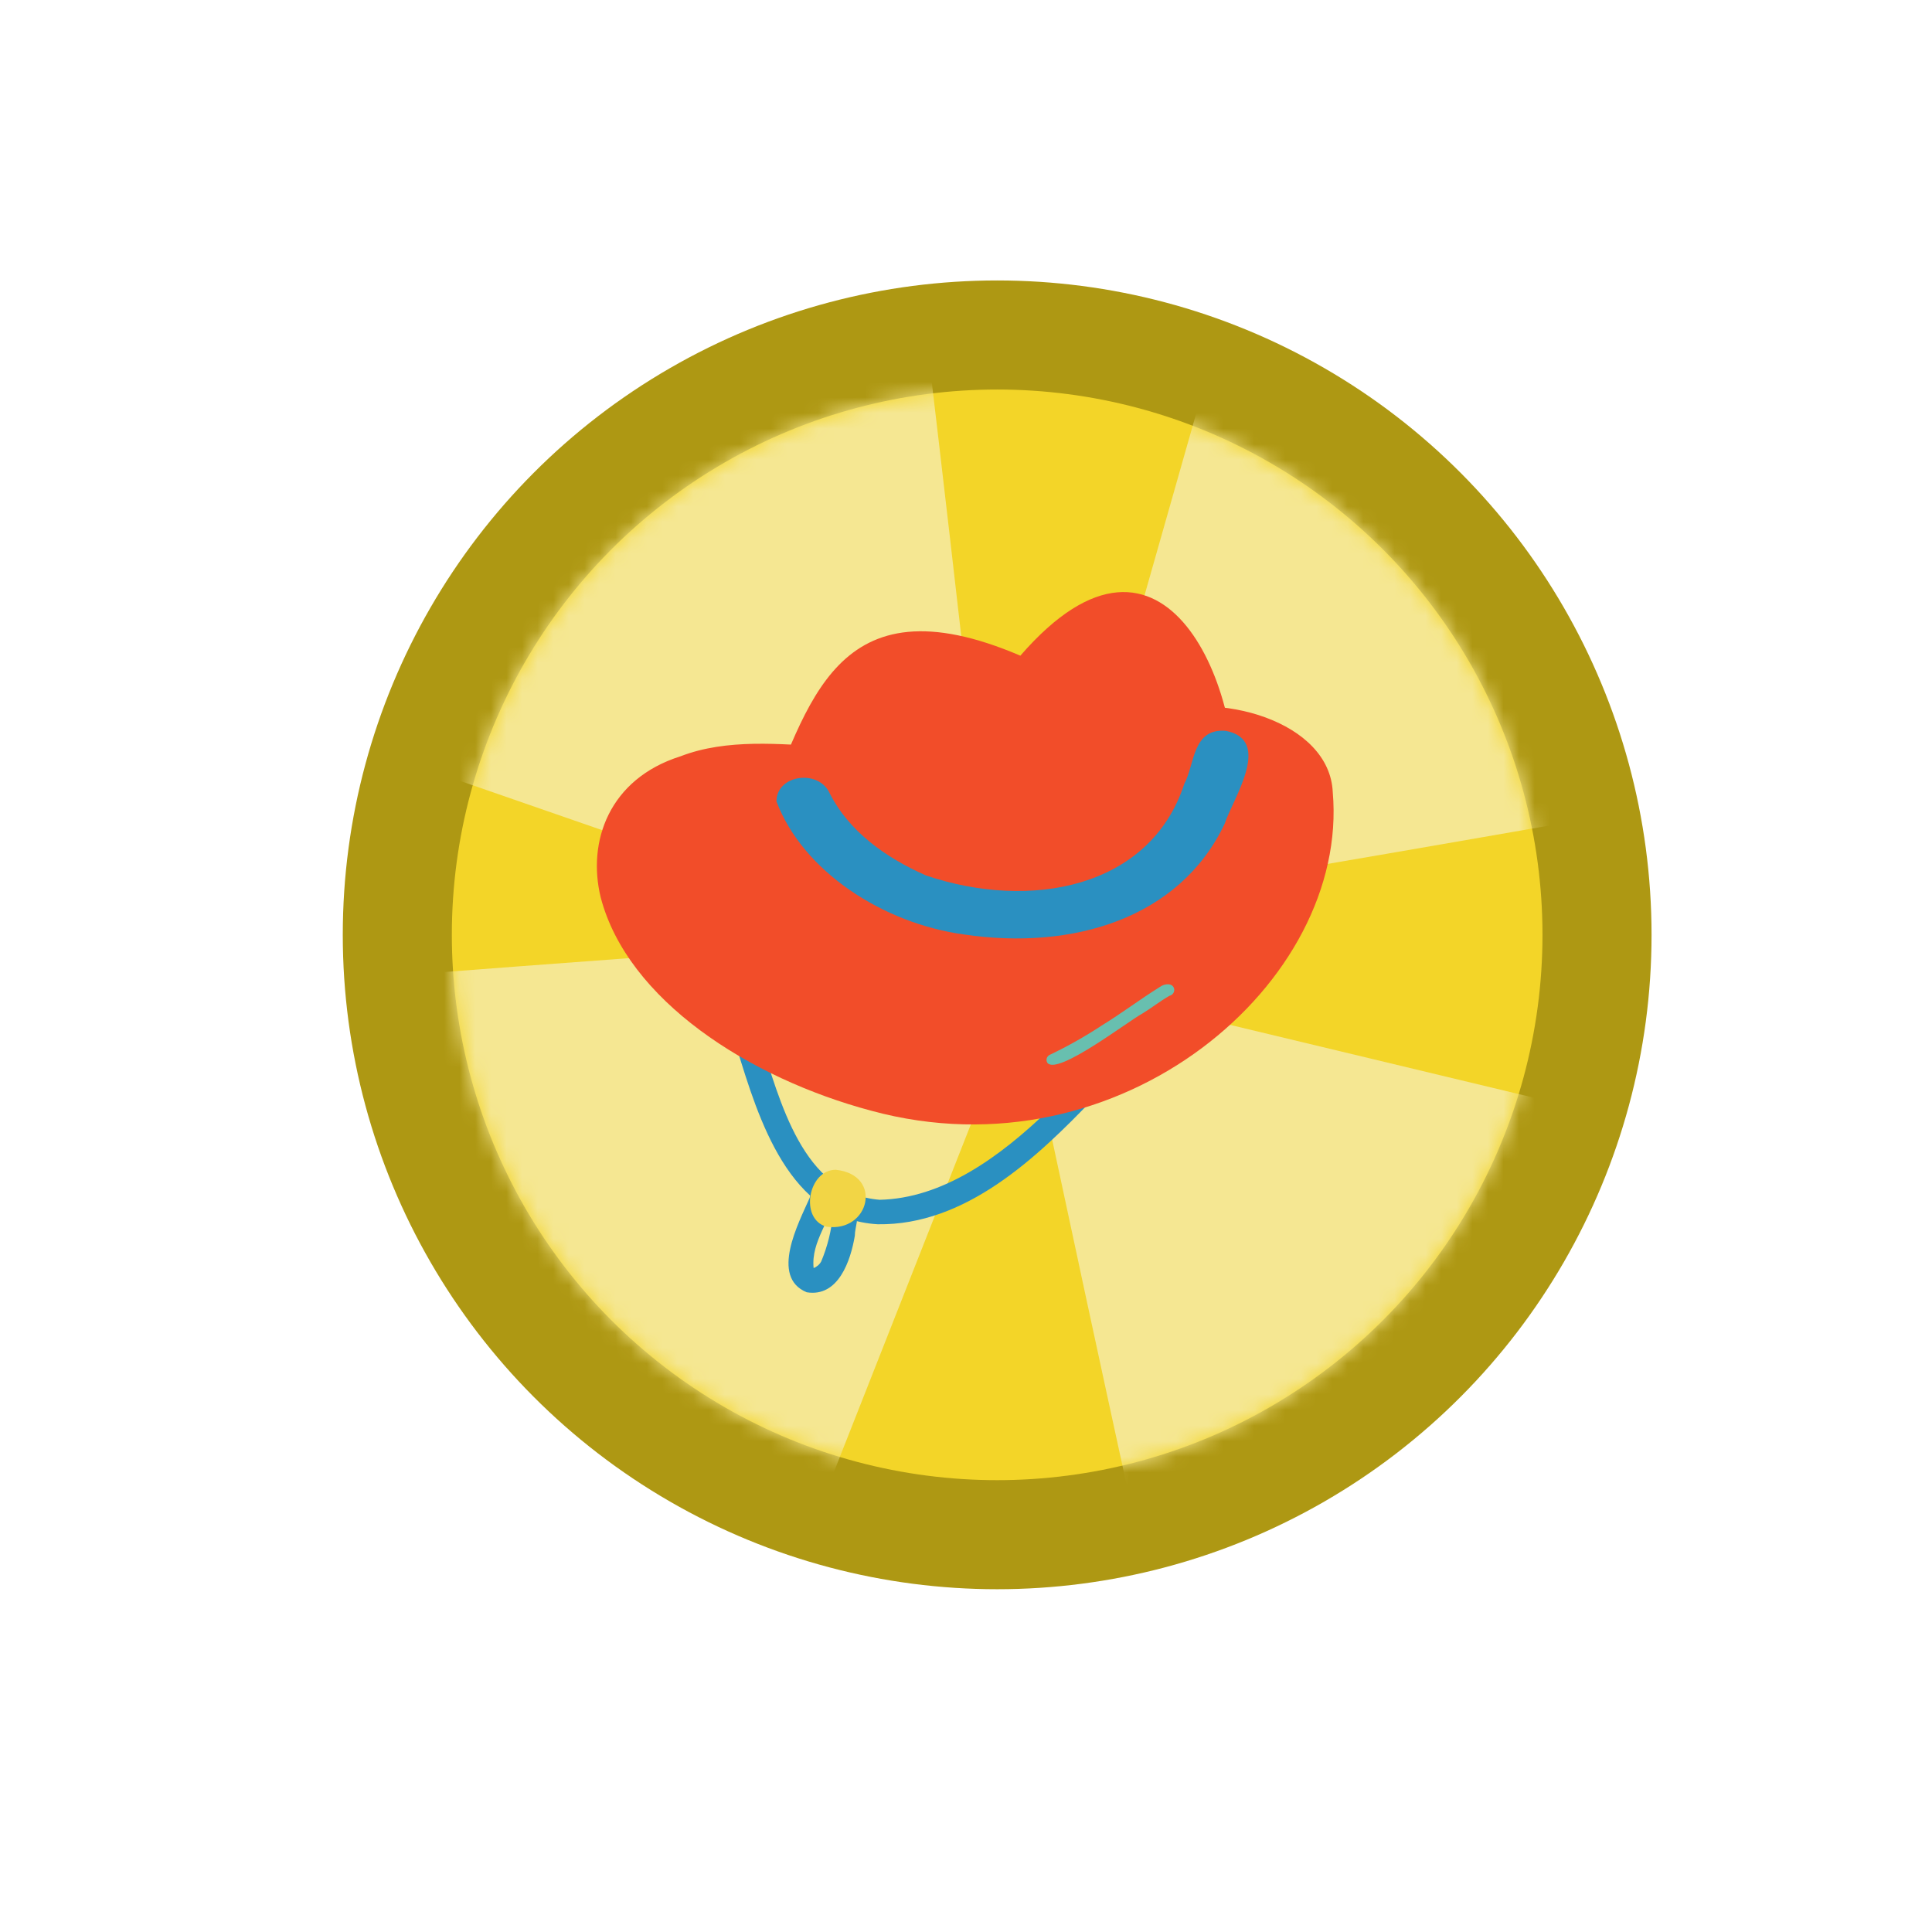 <svg width="124" height="124" viewBox="0 0 124 124" fill="none" xmlns="http://www.w3.org/2000/svg">
<g filter="url(#filter0_d)">
<circle cx="64" cy="60" r="60" fill="white"/>
</g>
<circle cx="64" cy="60" r="42" fill="#AE9813"/>
<circle cx="64" cy="60" r="35" fill="#F3D528"/>
<mask id="mask0" mask-type="alpha" maskUnits="userSpaceOnUse" x="29" y="25" width="70" height="70">
<circle cx="64" cy="60" r="35" fill="#AE9813"/>
</mask>
<g mask="url(#mask0)">
<path d="M-18.985 33.297L64.086 62.102C61.436 38.058 55.878 -10.456 54.841 -12.167C53.804 -13.877 5.192 17.43 -18.985 33.297Z" fill="#F5E792"/>
<path d="M150.767 82.999L65.267 62.498C70.267 86.165 80.567 133.899 81.767 135.499C82.967 137.099 128.267 101.165 150.767 82.999Z" fill="#F5E792"/>
<path d="M35.038 141.392L67.267 59.589C43.134 61.238 -5.569 64.777 -7.321 65.742C-9.073 66.707 20.188 116.578 35.038 141.392Z" fill="#F5E792"/>
<path d="M91.746 -26.149L67.713 58.426C91.567 54.413 139.687 46.105 141.335 44.972C142.984 43.84 108.963 -2.914 91.746 -26.149Z" fill="#F5E792"/>
</g>
<path d="M56.34 78.576C50.649 78.26 48.699 71.874 47.294 67.28C47.01 66.436 46.836 65.552 46.504 64.723C46.421 64.543 46.408 64.339 46.468 64.15C46.528 63.962 46.656 63.803 46.828 63.704C48.328 63.081 48.336 65.772 48.77 66.665C50.065 70.611 51.477 76.618 56.466 77.005C64.407 76.824 71.078 66.799 76.177 61.431C76.309 61.28 76.494 61.185 76.694 61.165C76.894 61.146 77.094 61.203 77.253 61.326C77.412 61.449 77.519 61.628 77.55 61.826C77.582 62.025 77.537 62.228 77.424 62.394C75.111 65.157 72.688 67.833 70.233 70.454C66.539 74.321 61.968 78.655 56.34 78.576Z" fill="#2A90C1"/>
<path d="M51.778 82.941C49.41 81.963 51.249 78.505 51.968 76.879C52.07 76.39 52.212 75.853 52.828 75.861C53.037 75.861 53.238 75.944 53.386 76.092C53.534 76.24 53.617 76.441 53.617 76.65C53.396 78.276 52.038 79.65 52.22 81.386C52.429 81.308 52.603 81.156 52.709 80.96C53.116 79.989 53.369 78.962 53.459 77.913C53.48 77.759 53.546 77.615 53.649 77.498C53.751 77.381 53.886 77.297 54.036 77.257C54.186 77.216 54.345 77.221 54.492 77.27C54.639 77.32 54.769 77.412 54.864 77.534C55.212 78.063 54.864 78.742 54.864 79.318C54.596 80.913 53.807 83.273 51.778 82.941Z" fill="#2A90C1"/>
<path d="M53.056 78.734C51.288 78.252 51.872 75.063 53.648 75.079C56.695 75.403 55.811 79.121 53.056 78.734Z" fill="#F2D545"/>
<path d="M55.085 64.462C51.47 64.075 48.257 62.275 46.923 59.607C46.213 57.129 48.257 54.729 48.913 52.345C51.873 45.375 53.562 36.984 65.489 42.083C74.907 31.221 79.943 44.688 79.185 51.706C78.838 54.753 76.028 57.121 73.091 58.913C72.752 60.191 71.062 60.728 69.76 61.32C65.734 63.909 60.24 64.951 55.085 64.462Z" fill="#F24D29"/>
<path d="M55.922 71.29C48.068 69.198 40.276 64.186 38.556 57.602C37.679 54.034 39.077 49.993 43.679 48.54C46.647 47.395 50.065 47.751 53.254 47.94C57.106 47.94 57.106 52.534 53.254 52.566C52.385 52.566 51.517 52.44 50.649 52.424C54.256 53.679 57.998 57.87 55.069 60.728V60.799C55.848 61.155 56.575 61.615 57.232 62.165C59.048 61.438 61.274 60.665 63.342 61.075C65.797 59.402 68.868 56.813 72.42 57.705C73.58 56.513 74.488 55.029 76.145 54.216C76.609 53.291 76.803 52.254 76.706 51.224C76.706 51.334 76.753 51.413 76.785 51.524C76.766 51.196 76.635 50.884 76.414 50.64C75.34 50.324 74.117 50.292 73.185 49.708C71.536 48.753 71.741 46.669 73.501 45.88C78.237 44.246 85.342 46.306 85.539 50.845C86.605 63.025 71.938 75.647 55.922 71.29Z" fill="#F24D29"/>
<path d="M78.671 46.906C81.71 47.498 79.136 51.248 78.6 52.874C75.711 58.968 68.827 61.004 61.881 59.978C56.671 59.268 51.532 55.929 49.835 51.437C49.835 49.716 52.542 49.345 53.253 50.916C54.469 53.332 56.813 55.037 59.434 56.189C66.12 58.455 73.824 57.018 76.011 50.308C76.689 49.061 76.516 46.733 78.671 46.906Z" fill="#2A90C1"/>
<path d="M67.226 68.219C67.197 68.176 67.179 68.127 67.172 68.076C67.164 68.024 67.168 67.972 67.183 67.922C67.198 67.873 67.224 67.827 67.259 67.788C67.293 67.749 67.336 67.719 67.384 67.698C68.53 67.151 69.638 66.525 70.699 65.828C71.986 65.038 73.17 64.138 74.449 63.341C74.741 63.12 75.293 63.065 75.364 63.491C75.374 63.586 75.349 63.68 75.294 63.758C75.239 63.835 75.157 63.889 75.064 63.91C74.449 64.257 73.904 64.699 73.328 65.046C72.404 65.543 67.881 69.033 67.226 68.219Z" fill="#68BFAF"/>
<defs>
<filter id="filter0_d" x="0" y="0" width="124" height="124" filterUnits="userSpaceOnUse" color-interpolation-filters="sRGB">
<feFlood flood-opacity="0" result="BackgroundImageFix"/>
<feColorMatrix in="SourceAlpha" type="matrix" values="0 0 0 0 0 0 0 0 0 0 0 0 0 0 0 0 0 0 127 0" result="hardAlpha"/>
<feOffset dx="-4" dy="4"/>
<feColorMatrix type="matrix" values="0 0 0 0 0 0 0 0 0 0 0 0 0 0 0 0 0 0 0.08 0"/>
<feBlend mode="normal" in2="BackgroundImageFix" result="effect1_dropShadow"/>
<feBlend mode="normal" in="SourceGraphic" in2="effect1_dropShadow" result="shape"/>
</filter>
</defs>
</svg>
